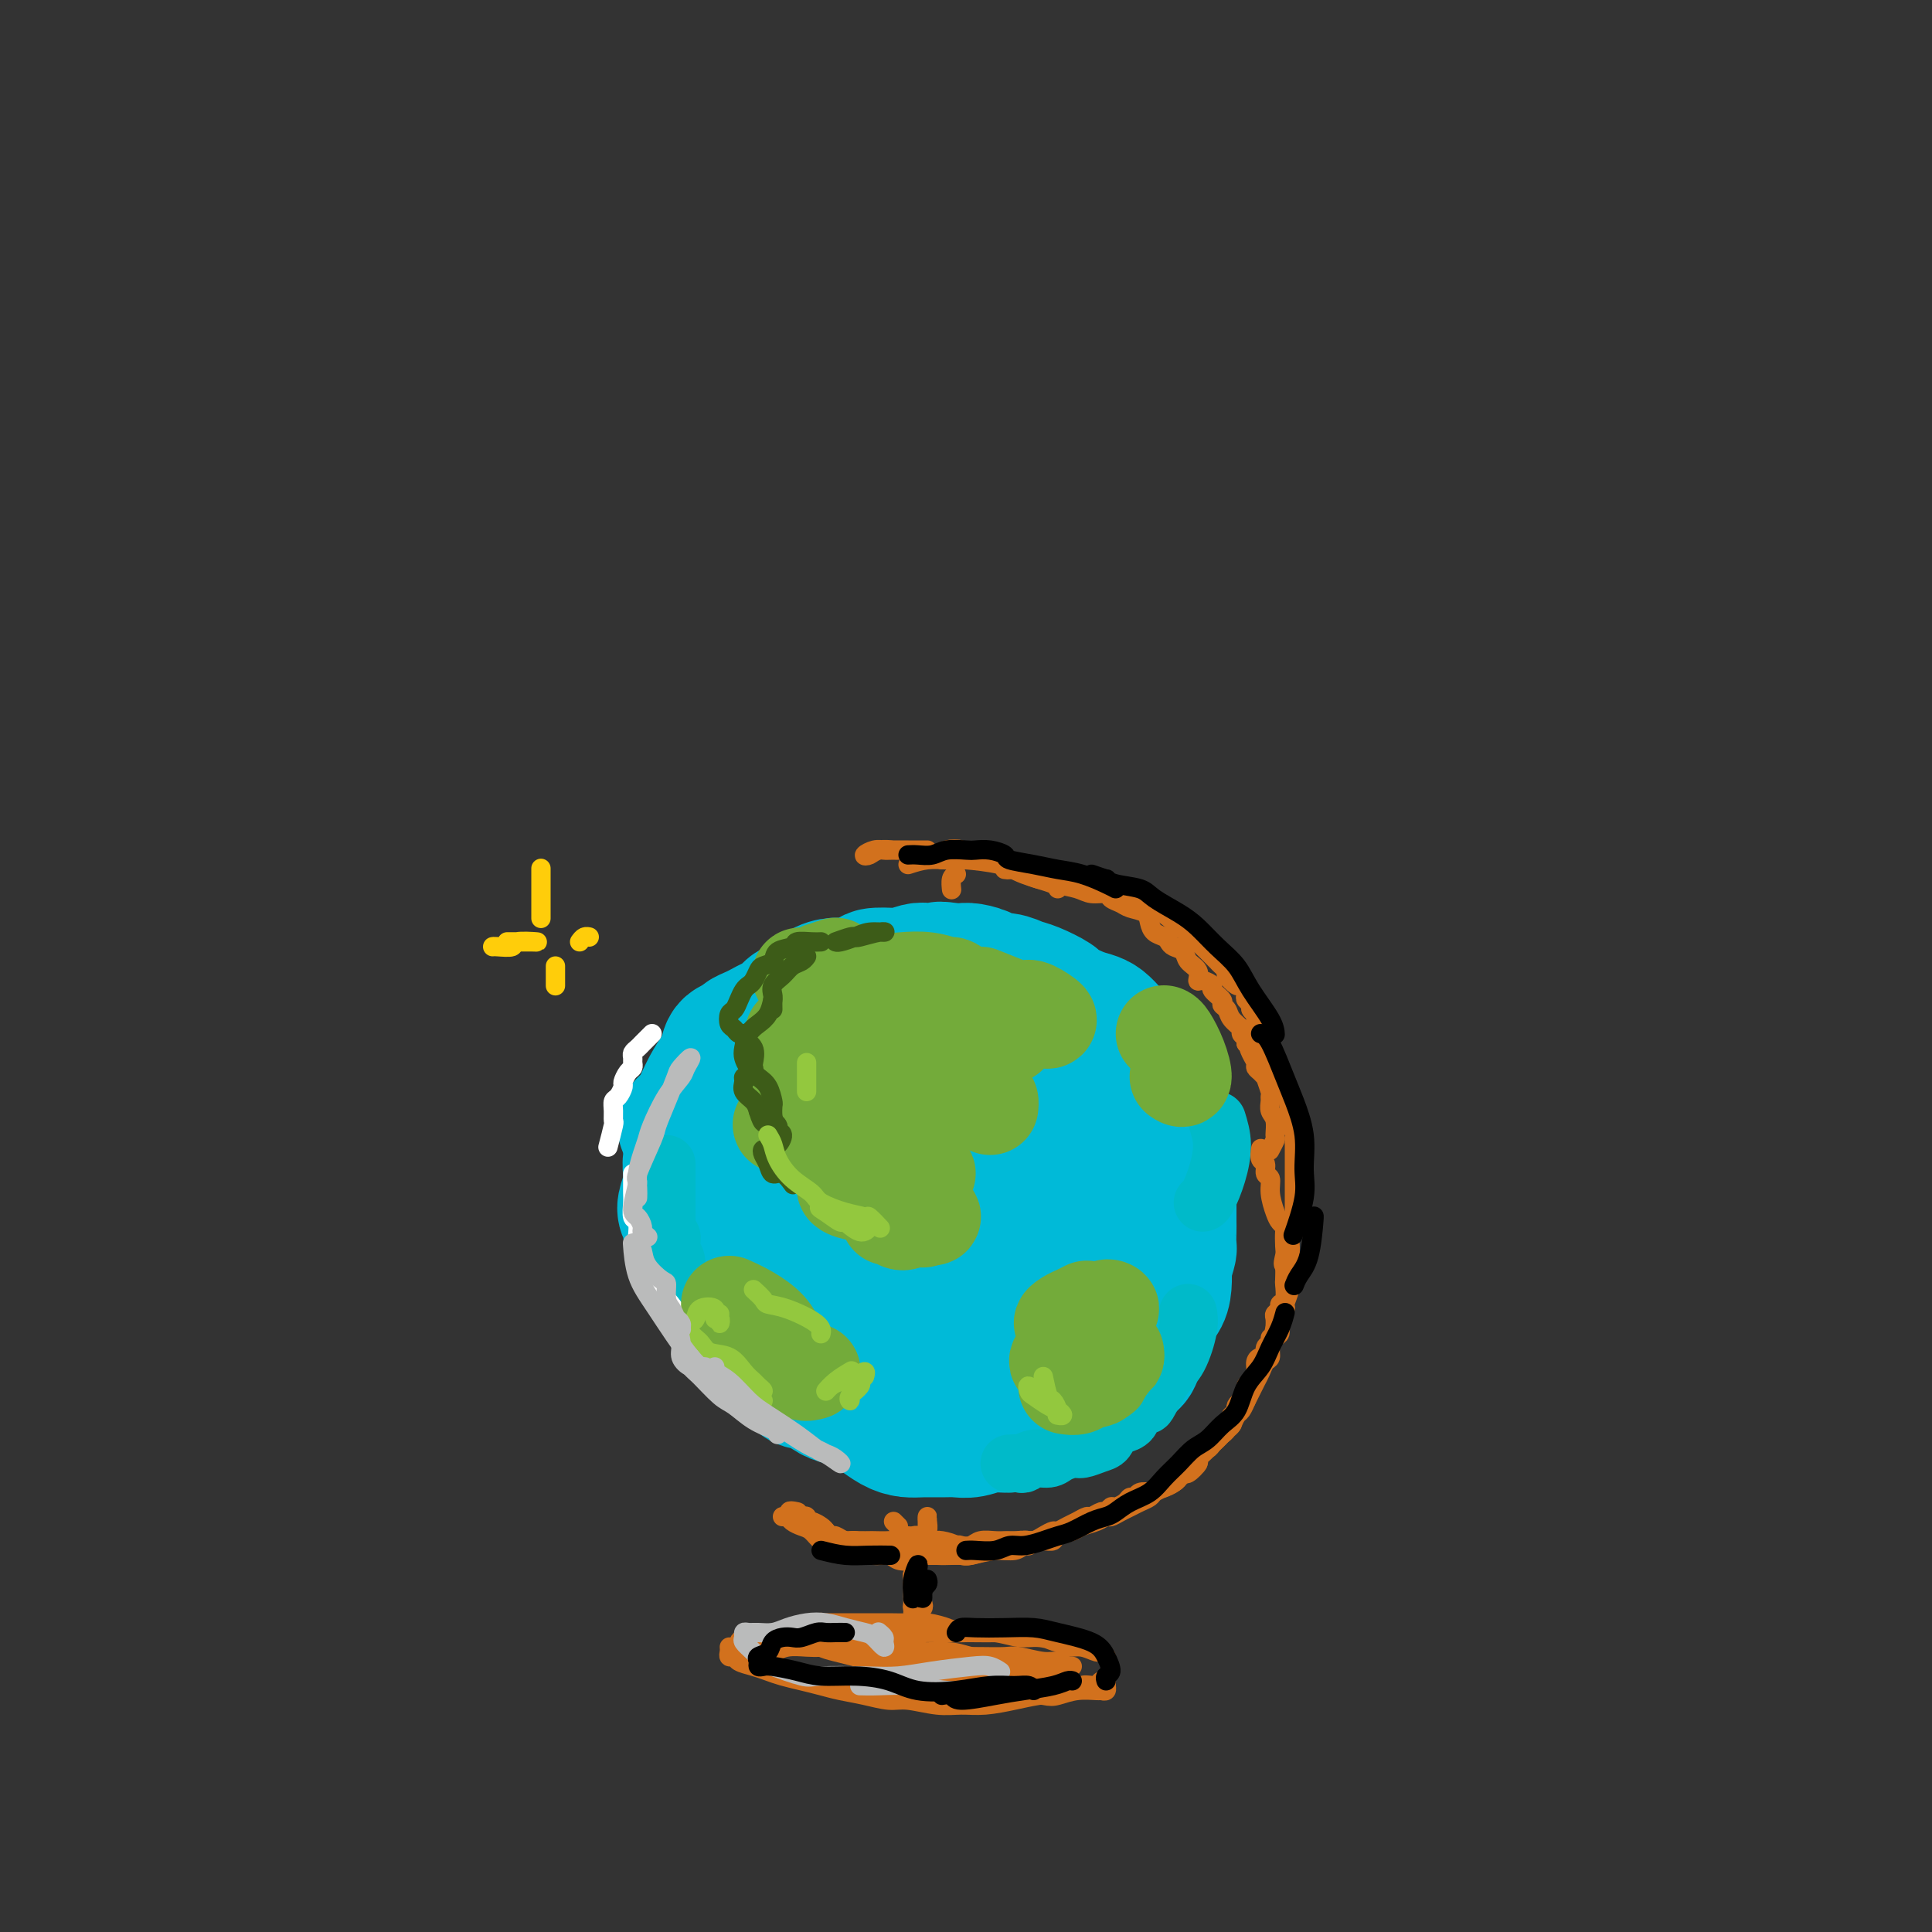 <svg viewBox='0 0 400 400' version='1.1' xmlns='http://www.w3.org/2000/svg' xmlns:xlink='http://www.w3.org/1999/xlink'><rect x="0" y="0" width="400" height="400" fill="#333333" stroke="none"/><g fill='none' stroke='#00BAD8' stroke-width='28' stroke-linecap='round' stroke-linejoin='round'><path d='M160,228c-0.212,0.517 -0.424,1.033 -1,2c-0.576,0.967 -1.517,2.384 -2,3c-0.483,0.616 -0.507,0.430 -1,1c-0.493,0.570 -1.453,1.896 -2,3c-0.547,1.104 -0.680,1.986 -1,3c-0.320,1.014 -0.826,2.160 -1,3c-0.174,0.840 -0.016,1.373 0,2c0.016,0.627 -0.110,1.349 0,3c0.110,1.651 0.455,4.231 1,6c0.545,1.769 1.288,2.728 2,4c0.712,1.272 1.391,2.857 2,4c0.609,1.143 1.148,1.843 2,3c0.852,1.157 2.019,2.772 3,4c0.981,1.228 1.778,2.068 3,3c1.222,0.932 2.871,1.956 4,3c1.129,1.044 1.738,2.110 3,3c1.262,0.890 3.177,1.605 5,2c1.823,0.395 3.554,0.470 5,1c1.446,0.530 2.607,1.515 4,2c1.393,0.485 3.017,0.471 4,1c0.983,0.529 1.324,1.603 3,2c1.676,0.397 4.686,0.117 6,0c1.314,-0.117 0.933,-0.073 2,0c1.067,0.073 3.582,0.174 5,0c1.418,-0.174 1.738,-0.624 3,-1c1.262,-0.376 3.467,-0.677 5,-1c1.533,-0.323 2.393,-0.667 3,-1c0.607,-0.333 0.961,-0.656 2,-1c1.039,-0.344 2.763,-0.711 4,-1c1.237,-0.289 1.987,-0.501 3,-1c1.013,-0.499 2.289,-1.285 3,-2c0.711,-0.715 0.855,-1.357 1,-2'/><path d='M230,276c4.134,-2.142 2.469,-2.497 2,-3c-0.469,-0.503 0.256,-1.154 1,-2c0.744,-0.846 1.506,-1.886 2,-3c0.494,-1.114 0.721,-2.300 1,-3c0.279,-0.700 0.611,-0.914 1,-2c0.389,-1.086 0.836,-3.045 1,-4c0.164,-0.955 0.044,-0.907 0,-2c-0.044,-1.093 -0.011,-3.325 0,-5c0.011,-1.675 0.001,-2.791 0,-4c-0.001,-1.209 0.008,-2.510 0,-4c-0.008,-1.490 -0.032,-3.168 0,-4c0.032,-0.832 0.121,-0.818 0,-2c-0.121,-1.182 -0.453,-3.561 -1,-5c-0.547,-1.439 -1.308,-1.940 -2,-3c-0.692,-1.060 -1.315,-2.680 -2,-4c-0.685,-1.320 -1.431,-2.342 -2,-3c-0.569,-0.658 -0.959,-0.953 -2,-2c-1.041,-1.047 -2.732,-2.847 -4,-4c-1.268,-1.153 -2.113,-1.661 -3,-2c-0.887,-0.339 -1.815,-0.510 -3,-1c-1.185,-0.490 -2.628,-1.301 -4,-2c-1.372,-0.699 -2.672,-1.287 -4,-2c-1.328,-0.713 -2.684,-1.550 -4,-2c-1.316,-0.450 -2.591,-0.513 -4,-1c-1.409,-0.487 -2.953,-1.399 -4,-2c-1.047,-0.601 -1.596,-0.890 -3,-1c-1.404,-0.110 -3.664,-0.041 -5,0c-1.336,0.041 -1.750,0.052 -3,0c-1.250,-0.052 -3.337,-0.168 -5,0c-1.663,0.168 -2.904,0.619 -4,1c-1.096,0.381 -2.048,0.690 -3,1'/><path d='M176,206c-3.504,0.397 -2.265,0.391 -3,1c-0.735,0.609 -3.444,1.834 -5,3c-1.556,1.166 -1.960,2.274 -3,3c-1.040,0.726 -2.716,1.071 -4,2c-1.284,0.929 -2.176,2.442 -3,4c-0.824,1.558 -1.580,3.160 -2,4c-0.420,0.840 -0.506,0.920 -1,2c-0.494,1.080 -1.398,3.162 -2,5c-0.602,1.838 -0.903,3.431 -1,5c-0.097,1.569 0.009,3.114 0,5c-0.009,1.886 -0.132,4.112 0,6c0.132,1.888 0.520,3.436 1,5c0.480,1.564 1.053,3.142 2,5c0.947,1.858 2.268,3.995 3,5c0.732,1.005 0.875,0.878 2,2c1.125,1.122 3.232,3.493 5,5c1.768,1.507 3.197,2.148 5,3c1.803,0.852 3.978,1.914 6,3c2.022,1.086 3.890,2.198 6,3c2.110,0.802 4.463,1.296 6,2c1.537,0.704 2.258,1.620 4,2c1.742,0.380 4.505,0.225 6,0c1.495,-0.225 1.722,-0.518 3,-1c1.278,-0.482 3.607,-1.151 5,-2c1.393,-0.849 1.852,-1.876 3,-3c1.148,-1.124 2.987,-2.345 4,-3c1.013,-0.655 1.200,-0.745 2,-2c0.800,-1.255 2.215,-3.677 3,-5c0.785,-1.323 0.942,-1.549 1,-3c0.058,-1.451 0.017,-4.129 0,-6c-0.017,-1.871 -0.008,-2.936 0,-4'/><path d='M219,252c0.662,-3.272 0.316,-2.452 0,-3c-0.316,-0.548 -0.604,-2.463 -1,-4c-0.396,-1.537 -0.902,-2.697 -2,-4c-1.098,-1.303 -2.789,-2.751 -4,-4c-1.211,-1.249 -1.944,-2.301 -3,-3c-1.056,-0.699 -2.436,-1.046 -4,-2c-1.564,-0.954 -3.310,-2.516 -4,-3c-0.690,-0.484 -0.322,0.109 -2,0c-1.678,-0.109 -5.402,-0.919 -7,-1c-1.598,-0.081 -1.070,0.567 -2,1c-0.930,0.433 -3.317,0.653 -5,1c-1.683,0.347 -2.661,0.823 -4,2c-1.339,1.177 -3.039,3.055 -4,4c-0.961,0.945 -1.182,0.958 -2,2c-0.818,1.042 -2.232,3.115 -3,5c-0.768,1.885 -0.892,3.582 -1,5c-0.108,1.418 -0.202,2.555 0,4c0.202,1.445 0.700,3.196 2,5c1.300,1.804 3.401,3.660 5,5c1.599,1.340 2.697,2.165 4,3c1.303,0.835 2.811,1.681 4,2c1.189,0.319 2.060,0.110 3,0c0.940,-0.110 1.951,-0.123 3,-1c1.049,-0.877 2.138,-2.620 3,-4c0.862,-1.380 1.497,-2.396 2,-4c0.503,-1.604 0.872,-3.794 1,-6c0.128,-2.206 0.014,-4.426 0,-6c-0.014,-1.574 0.073,-2.501 0,-4c-0.073,-1.499 -0.307,-3.571 -1,-5c-0.693,-1.429 -1.847,-2.214 -3,-3'/><path d='M194,234c-1.023,-1.388 -1.582,-0.858 -2,-1c-0.418,-0.142 -0.697,-0.955 -2,0c-1.303,0.955 -3.632,3.678 -5,6c-1.368,2.322 -1.776,4.243 -2,6c-0.224,1.757 -0.263,3.351 0,5c0.263,1.649 0.827,3.352 2,5c1.173,1.648 2.955,3.242 4,4c1.045,0.758 1.354,0.679 2,1c0.646,0.321 1.630,1.041 3,1c1.370,-0.041 3.127,-0.843 4,-2c0.873,-1.157 0.864,-2.667 1,-4c0.136,-1.333 0.418,-2.487 0,-4c-0.418,-1.513 -1.535,-3.385 -2,-4c-0.465,-0.615 -0.279,0.027 -1,0c-0.721,-0.027 -2.349,-0.722 -3,-1c-0.651,-0.278 -0.326,-0.139 0,0'/><path d='M171,211c-0.236,0.343 -0.472,0.685 -1,1c-0.528,0.315 -1.348,0.602 -2,1c-0.652,0.398 -1.137,0.907 -2,1c-0.863,0.093 -2.104,-0.230 -3,0c-0.896,0.230 -1.449,1.015 -2,2c-0.551,0.985 -1.102,2.171 -2,3c-0.898,0.829 -2.142,1.300 -3,2c-0.858,0.700 -1.328,1.629 -2,2c-0.672,0.371 -1.546,0.185 -2,1c-0.454,0.815 -0.489,2.631 -1,4c-0.511,1.369 -1.500,2.292 -2,3c-0.500,0.708 -0.511,1.200 -1,2c-0.489,0.800 -1.455,1.908 -2,3c-0.545,1.092 -0.668,2.168 -1,3c-0.332,0.832 -0.874,1.420 -1,2c-0.126,0.580 0.165,1.152 0,2c-0.165,0.848 -0.787,1.972 -1,3c-0.213,1.028 -0.018,1.958 0,3c0.018,1.042 -0.142,2.195 0,3c0.142,0.805 0.587,1.263 1,2c0.413,0.737 0.792,1.752 1,3c0.208,1.248 0.243,2.728 1,4c0.757,1.272 2.237,2.335 3,3c0.763,0.665 0.809,0.930 1,2c0.191,1.070 0.526,2.944 1,4c0.474,1.056 1.085,1.294 2,2c0.915,0.706 2.132,1.880 3,3c0.868,1.120 1.387,2.187 2,3c0.613,0.813 1.319,1.373 2,2c0.681,0.627 1.337,1.322 2,2c0.663,0.678 1.331,1.339 2,2'/><path d='M164,284c3.322,3.694 2.627,1.427 3,1c0.373,-0.427 1.814,0.984 3,2c1.186,1.016 2.116,1.638 3,2c0.884,0.362 1.720,0.465 3,1c1.280,0.535 3.002,1.502 4,2c0.998,0.498 1.271,0.526 2,1c0.729,0.474 1.913,1.395 3,2c1.087,0.605 2.075,0.895 3,1c0.925,0.105 1.786,0.024 3,0c1.214,-0.024 2.780,0.009 4,0c1.220,-0.009 2.095,-0.059 3,0c0.905,0.059 1.841,0.227 3,0c1.159,-0.227 2.540,-0.848 4,-1c1.460,-0.152 3.000,0.167 4,0c1.000,-0.167 1.459,-0.818 2,-1c0.541,-0.182 1.164,0.107 2,0c0.836,-0.107 1.886,-0.609 3,-1c1.114,-0.391 2.291,-0.671 3,-1c0.709,-0.329 0.951,-0.707 2,-1c1.049,-0.293 2.904,-0.502 4,-1c1.096,-0.498 1.432,-1.286 2,-2c0.568,-0.714 1.369,-1.352 2,-2c0.631,-0.648 1.091,-1.304 2,-2c0.909,-0.696 2.266,-1.432 3,-2c0.734,-0.568 0.844,-0.966 1,-2c0.156,-1.034 0.357,-2.702 1,-4c0.643,-1.298 1.728,-2.226 2,-3c0.272,-0.774 -0.267,-1.393 0,-2c0.267,-0.607 1.341,-1.202 2,-2c0.659,-0.798 0.903,-1.799 1,-3c0.097,-1.201 0.049,-2.600 0,-4'/><path d='M241,262c1.309,-3.845 1.083,-3.458 1,-4c-0.083,-0.542 -0.022,-2.014 0,-3c0.022,-0.986 0.006,-1.484 0,-2c-0.006,-0.516 -0.002,-1.048 0,-2c0.002,-0.952 0.001,-2.325 0,-4c-0.001,-1.675 -0.004,-3.652 0,-5c0.004,-1.348 0.013,-2.065 0,-3c-0.013,-0.935 -0.050,-2.086 0,-3c0.050,-0.914 0.186,-1.590 0,-2c-0.186,-0.410 -0.693,-0.553 -1,-1c-0.307,-0.447 -0.415,-1.196 -1,-2c-0.585,-0.804 -1.647,-1.661 -2,-3c-0.353,-1.339 0.005,-3.160 0,-4c-0.005,-0.840 -0.371,-0.700 -1,-1c-0.629,-0.300 -1.519,-1.040 -2,-2c-0.481,-0.960 -0.551,-2.141 -1,-3c-0.449,-0.859 -1.276,-1.395 -2,-2c-0.724,-0.605 -1.344,-1.279 -2,-2c-0.656,-0.721 -1.349,-1.487 -2,-2c-0.651,-0.513 -1.259,-0.771 -2,-1c-0.741,-0.229 -1.615,-0.428 -3,-1c-1.385,-0.572 -3.279,-1.516 -4,-2c-0.721,-0.484 -0.267,-0.507 -1,-1c-0.733,-0.493 -2.653,-1.455 -4,-2c-1.347,-0.545 -2.122,-0.672 -3,-1c-0.878,-0.328 -1.859,-0.859 -3,-1c-1.141,-0.141 -2.441,0.106 -3,0c-0.559,-0.106 -0.377,-0.564 -1,-1c-0.623,-0.436 -2.052,-0.848 -3,-1c-0.948,-0.152 -1.414,-0.043 -2,0c-0.586,0.043 -1.293,0.022 -2,0'/><path d='M197,201c-3.209,-0.623 -2.730,-0.181 -3,0c-0.270,0.181 -1.289,0.100 -2,0c-0.711,-0.100 -1.115,-0.220 -2,0c-0.885,0.220 -2.250,0.781 -3,1c-0.750,0.219 -0.886,0.097 -2,0c-1.114,-0.097 -3.208,-0.168 -4,0c-0.792,0.168 -0.282,0.575 -1,1c-0.718,0.425 -2.665,0.870 -4,1c-1.335,0.130 -2.059,-0.054 -3,0c-0.941,0.054 -2.098,0.344 -3,1c-0.902,0.656 -1.550,1.676 -2,2c-0.450,0.324 -0.701,-0.050 -1,0c-0.299,0.050 -0.646,0.524 -1,1c-0.354,0.476 -0.714,0.954 -1,1c-0.286,0.046 -0.499,-0.338 -1,0c-0.501,0.338 -1.290,1.400 -2,2c-0.710,0.600 -1.341,0.738 -2,1c-0.659,0.262 -1.347,0.646 -2,1c-0.653,0.354 -1.273,0.677 -2,1c-0.727,0.323 -1.563,0.646 -2,1c-0.437,0.354 -0.477,0.739 -1,1c-0.523,0.261 -1.531,0.399 -2,1c-0.469,0.601 -0.399,1.664 -1,3c-0.601,1.336 -1.872,2.946 -3,5c-1.128,2.054 -2.111,4.553 -3,6c-0.889,1.447 -1.682,1.842 -2,2c-0.318,0.158 -0.159,0.079 0,0'/><path d='M156,217c-0.755,0.747 -1.511,1.494 -2,2c-0.489,0.506 -0.712,0.773 -1,1c-0.288,0.227 -0.640,0.416 -1,1c-0.360,0.584 -0.726,1.565 -1,2c-0.274,0.435 -0.454,0.326 -1,1c-0.546,0.674 -1.457,2.133 -2,3c-0.543,0.867 -0.719,1.142 -1,2c-0.281,0.858 -0.668,2.298 -1,3c-0.332,0.702 -0.611,0.667 -1,1c-0.389,0.333 -0.889,1.035 -1,2c-0.111,0.965 0.167,2.193 0,3c-0.167,0.807 -0.780,1.193 -1,2c-0.220,0.807 -0.046,2.036 0,3c0.046,0.964 -0.036,1.662 0,2c0.036,0.338 0.190,0.316 0,1c-0.190,0.684 -0.726,2.075 -1,3c-0.274,0.925 -0.288,1.384 0,2c0.288,0.616 0.878,1.388 1,2c0.122,0.612 -0.223,1.065 0,2c0.223,0.935 1.013,2.353 2,4c0.987,1.647 2.172,3.524 3,5c0.828,1.476 1.300,2.551 2,4c0.700,1.449 1.629,3.271 2,4c0.371,0.729 0.186,0.364 0,0'/></g>
<g fill='none' stroke='#00BAC9' stroke-width='12' stroke-linecap='round' stroke-linejoin='round'><path d='M138,241c0.000,0.747 0.000,1.495 0,2c-0.000,0.505 -0.000,0.769 0,1c0.000,0.231 0.000,0.429 0,1c-0.000,0.571 -0.000,1.515 0,2c0.000,0.485 0.000,0.510 0,1c-0.000,0.490 -0.001,1.444 0,2c0.001,0.556 0.004,0.712 0,1c-0.004,0.288 -0.015,0.707 0,1c0.015,0.293 0.057,0.460 0,1c-0.057,0.540 -0.212,1.453 0,2c0.212,0.547 0.793,0.727 1,1c0.207,0.273 0.040,0.639 0,1c-0.040,0.361 0.046,0.717 0,1c-0.046,0.283 -0.223,0.494 0,1c0.223,0.506 0.848,1.308 1,2c0.152,0.692 -0.167,1.273 0,2c0.167,0.727 0.821,1.601 1,2c0.179,0.399 -0.117,0.324 0,1c0.117,0.676 0.648,2.104 1,3c0.352,0.896 0.525,1.259 1,2c0.475,0.741 1.251,1.858 2,3c0.749,1.142 1.471,2.307 2,3c0.529,0.693 0.865,0.912 1,1c0.135,0.088 0.067,0.044 0,0'/><path d='M209,303c0.771,-0.032 1.542,-0.064 2,0c0.458,0.064 0.602,0.223 1,0c0.398,-0.223 1.050,-0.829 2,-1c0.950,-0.171 2.197,0.095 3,0c0.803,-0.095 1.161,-0.549 2,-1c0.839,-0.451 2.161,-0.898 3,-1c0.839,-0.102 1.197,0.141 2,0c0.803,-0.141 2.050,-0.667 3,-1c0.950,-0.333 1.601,-0.474 2,-1c0.399,-0.526 0.545,-1.437 1,-2c0.455,-0.563 1.220,-0.777 2,-1c0.780,-0.223 1.577,-0.454 2,-1c0.423,-0.546 0.473,-1.406 1,-2c0.527,-0.594 1.532,-0.921 2,-1c0.468,-0.079 0.398,0.091 1,-1c0.602,-1.091 1.874,-3.441 3,-5c1.126,-1.559 2.106,-2.325 3,-4c0.894,-1.675 1.702,-4.259 2,-6c0.298,-1.741 0.085,-2.640 0,-3c-0.085,-0.360 -0.043,-0.180 0,0'/><path d='M252,232c0.483,1.577 0.967,3.155 1,5c0.033,1.845 -0.383,3.959 -1,6c-0.617,2.041 -1.435,4.011 -2,5c-0.565,0.989 -0.876,0.997 -1,1c-0.124,0.003 -0.062,0.002 0,0'/></g>
<g fill='none' stroke='#D2711D' stroke-width='4' stroke-linecap='round' stroke-linejoin='round'><path d='M192,316c-0.028,0.186 -0.056,0.372 0,1c0.056,0.628 0.197,1.700 0,2c-0.197,0.300 -0.732,-0.170 -1,0c-0.268,0.170 -0.268,0.981 0,1c0.268,0.019 0.804,-0.754 1,-1c0.196,-0.246 0.053,0.035 0,0c-0.053,-0.035 -0.014,-0.385 0,-1c0.014,-0.615 0.005,-1.494 0,-2c-0.005,-0.506 -0.005,-0.640 0,-1c0.005,-0.360 0.015,-0.947 0,-1c-0.015,-0.053 -0.056,0.429 0,1c0.056,0.571 0.207,1.231 0,2c-0.207,0.769 -0.774,1.648 -1,2c-0.226,0.352 -0.113,0.176 0,0'/><path d='M198,181c-0.422,0.200 -0.844,0.400 -1,1c-0.156,0.600 -0.044,1.600 0,2c0.044,0.400 0.022,0.200 0,0'/><path d='M170,317c0.440,-0.121 0.880,-0.243 1,0c0.120,0.243 -0.082,0.850 0,1c0.082,0.150 0.446,-0.156 1,0c0.554,0.156 1.298,0.774 2,1c0.702,0.226 1.361,0.061 2,0c0.639,-0.061 1.259,-0.017 2,0c0.741,0.017 1.602,0.008 2,0c0.398,-0.008 0.333,-0.016 1,0c0.667,0.016 2.066,0.057 3,0c0.934,-0.057 1.404,-0.211 2,0c0.596,0.211 1.318,0.788 2,1c0.682,0.212 1.324,0.060 2,0c0.676,-0.060 1.385,-0.029 2,0c0.615,0.029 1.136,0.057 2,0c0.864,-0.057 2.070,-0.197 3,0c0.930,0.197 1.583,0.732 2,1c0.417,0.268 0.598,0.268 1,0c0.402,-0.268 1.025,-0.804 2,-1c0.975,-0.196 2.303,-0.052 3,0c0.697,0.052 0.764,0.014 1,0c0.236,-0.014 0.641,-0.003 1,0c0.359,0.003 0.674,-0.003 1,0c0.326,0.003 0.665,0.015 1,0c0.335,-0.015 0.667,-0.057 1,0c0.333,0.057 0.667,0.211 1,0c0.333,-0.211 0.667,-0.789 1,-1c0.333,-0.211 0.667,-0.057 1,0c0.333,0.057 0.667,0.016 1,0c0.333,-0.016 0.667,-0.008 1,0'/><path d='M215,319c2.144,-0.375 0.004,-0.312 -1,0c-1.004,0.312 -0.871,0.872 -1,1c-0.129,0.128 -0.520,-0.176 -1,0c-0.480,0.176 -1.048,0.832 -2,1c-0.952,0.168 -2.288,-0.151 -4,0c-1.712,0.151 -3.800,0.772 -5,1c-1.200,0.228 -1.514,0.065 -2,0c-0.486,-0.065 -1.145,-0.030 -2,0c-0.855,0.030 -1.904,0.057 -3,0c-1.096,-0.057 -2.237,-0.196 -3,0c-0.763,0.196 -1.146,0.729 -2,1c-0.854,0.271 -2.178,0.280 -3,0c-0.822,-0.280 -1.140,-0.850 -2,-1c-0.860,-0.150 -2.260,0.118 -3,0c-0.740,-0.118 -0.818,-0.624 -1,-1c-0.182,-0.376 -0.468,-0.622 -1,-1c-0.532,-0.378 -1.308,-0.889 -2,-1c-0.692,-0.111 -1.298,0.178 -2,0c-0.702,-0.178 -1.501,-0.822 -2,-1c-0.499,-0.178 -0.698,0.111 -1,0c-0.302,-0.111 -0.707,-0.622 -1,-1c-0.293,-0.378 -0.474,-0.623 -1,-1c-0.526,-0.377 -1.398,-0.886 -2,-1c-0.602,-0.114 -0.935,0.165 -1,0c-0.065,-0.165 0.136,-0.775 0,-1c-0.136,-0.225 -0.610,-0.064 -1,0c-0.390,0.064 -0.695,0.032 -1,0'/><path d='M165,314c-3.190,-1.619 -0.667,-1.167 0,-1c0.667,0.167 -0.524,0.048 -1,0c-0.476,-0.048 -0.238,-0.024 0,0'/><path d='M162,314c0.357,-0.087 0.715,-0.173 1,0c0.285,0.173 0.498,0.607 1,1c0.502,0.393 1.293,0.745 2,1c0.707,0.255 1.330,0.412 2,1c0.670,0.588 1.386,1.607 2,2c0.614,0.393 1.124,0.162 2,0c0.876,-0.162 2.118,-0.253 3,0c0.882,0.253 1.404,0.851 2,1c0.596,0.149 1.265,-0.153 2,0c0.735,0.153 1.535,0.759 2,1c0.465,0.241 0.595,0.117 1,0c0.405,-0.117 1.084,-0.228 2,0c0.916,0.228 2.068,0.793 3,1c0.932,0.207 1.643,0.055 2,0c0.357,-0.055 0.359,-0.014 1,0c0.641,0.014 1.921,-0.000 3,0c1.079,0.000 1.956,0.014 3,0c1.044,-0.014 2.255,-0.056 3,0c0.745,0.056 1.023,0.211 2,0c0.977,-0.211 2.654,-0.789 4,-1c1.346,-0.211 2.362,-0.057 3,0c0.638,0.057 0.896,0.016 1,0c0.104,-0.016 0.052,-0.008 0,0'/><path d='M188,179c1.313,-0.423 2.625,-0.845 4,-1c1.375,-0.155 2.812,-0.041 4,0c1.188,0.041 2.128,0.011 3,0c0.872,-0.011 1.678,-0.003 2,0c0.322,0.003 0.161,0.002 0,0'/><path d='M195,178c1.226,0.018 2.451,0.036 3,0c0.549,-0.036 0.420,-0.125 2,0c1.580,0.125 4.868,0.464 7,1c2.132,0.536 3.108,1.267 5,2c1.892,0.733 4.702,1.467 6,2c1.298,0.533 1.085,0.867 1,1c-0.085,0.133 -0.043,0.067 0,0'/><path d='M208,180c0.447,0.062 0.894,0.125 1,0c0.106,-0.125 -0.131,-0.437 1,0c1.131,0.437 3.628,1.624 5,2c1.372,0.376 1.618,-0.058 2,0c0.382,0.058 0.899,0.607 2,1c1.101,0.393 2.785,0.630 4,1c1.215,0.370 1.963,0.873 3,1c1.037,0.127 2.365,-0.121 3,0c0.635,0.121 0.576,0.613 1,1c0.424,0.387 1.331,0.671 2,1c0.669,0.329 1.100,0.704 2,1c0.900,0.296 2.269,0.513 3,1c0.731,0.487 0.825,1.244 1,2c0.175,0.756 0.432,1.511 1,2c0.568,0.489 1.446,0.711 2,1c0.554,0.289 0.783,0.643 1,1c0.217,0.357 0.422,0.716 1,1c0.578,0.284 1.530,0.492 2,1c0.470,0.508 0.460,1.316 1,2c0.540,0.684 1.631,1.243 2,2c0.369,0.757 0.016,1.712 0,2c-0.016,0.288 0.307,-0.091 1,0c0.693,0.091 1.758,0.654 2,1c0.242,0.346 -0.340,0.477 0,1c0.340,0.523 1.601,1.439 2,2c0.399,0.561 -0.066,0.766 0,1c0.066,0.234 0.662,0.496 1,1c0.338,0.504 0.416,1.248 1,2c0.584,0.752 1.672,1.511 2,2c0.328,0.489 -0.104,0.709 0,1c0.104,0.291 0.744,0.655 1,1c0.256,0.345 0.128,0.673 0,1'/><path d='M258,216c3.492,4.372 1.723,1.801 1,1c-0.723,-0.801 -0.400,0.168 0,1c0.400,0.832 0.877,1.527 1,2c0.123,0.473 -0.107,0.726 0,1c0.107,0.274 0.550,0.570 1,1c0.450,0.430 0.905,0.993 1,1c0.095,0.007 -0.172,-0.542 0,0c0.172,0.542 0.782,2.174 1,3c0.218,0.826 0.044,0.845 0,1c-0.044,0.155 0.042,0.446 0,1c-0.042,0.554 -0.211,1.371 0,2c0.211,0.629 0.802,1.069 1,2c0.198,0.931 0.001,2.353 0,3c-0.001,0.647 0.192,0.520 0,1c-0.192,0.480 -0.769,1.566 -1,2c-0.231,0.434 -0.115,0.217 0,0'/><path d='M185,315c0.417,0.417 0.833,0.833 1,1c0.167,0.167 0.083,0.083 0,0'/><path d='M187,318c0.341,-0.008 0.682,-0.016 1,0c0.318,0.016 0.613,0.057 1,0c0.387,-0.057 0.865,-0.212 1,0c0.135,0.212 -0.072,0.792 0,1c0.072,0.208 0.422,0.045 1,0c0.578,-0.045 1.384,0.027 2,0c0.616,-0.027 1.041,-0.155 2,0c0.959,0.155 2.453,0.591 3,1c0.547,0.409 0.147,0.789 1,1c0.853,0.211 2.961,0.252 5,0c2.039,-0.252 4.011,-0.799 5,-1c0.989,-0.201 0.997,-0.058 1,0c0.003,0.058 0.002,0.029 0,0'/><path d='M208,320c0.237,0.114 0.473,0.227 1,0c0.527,-0.227 1.344,-0.796 2,-1c0.656,-0.204 1.153,-0.044 2,0c0.847,0.044 2.046,-0.030 3,0c0.954,0.030 1.662,0.163 2,0c0.338,-0.163 0.304,-0.622 1,-1c0.696,-0.378 2.122,-0.675 3,-1c0.878,-0.325 1.208,-0.679 2,-1c0.792,-0.321 2.047,-0.611 3,-1c0.953,-0.389 1.606,-0.878 2,-1c0.394,-0.122 0.529,0.122 1,0c0.471,-0.122 1.277,-0.610 2,-1c0.723,-0.390 1.363,-0.682 2,-1c0.637,-0.318 1.273,-0.662 2,-1c0.727,-0.338 1.547,-0.672 2,-1c0.453,-0.328 0.540,-0.651 1,-1c0.460,-0.349 1.294,-0.722 2,-1c0.706,-0.278 1.283,-0.459 2,-1c0.717,-0.541 1.572,-1.440 2,-2c0.428,-0.560 0.429,-0.779 1,-1c0.571,-0.221 1.714,-0.442 2,-1c0.286,-0.558 -0.284,-1.452 0,-2c0.284,-0.548 1.423,-0.752 2,-1c0.577,-0.248 0.593,-0.542 1,-1c0.407,-0.458 1.204,-1.081 2,-2c0.796,-0.919 1.589,-2.133 2,-3c0.411,-0.867 0.439,-1.387 1,-2c0.561,-0.613 1.656,-1.319 2,-2c0.344,-0.681 -0.061,-1.337 0,-2c0.061,-0.663 0.589,-1.332 1,-2c0.411,-0.668 0.706,-1.334 1,-2'/><path d='M190,178c0.656,-0.451 1.311,-0.901 2,-1c0.689,-0.099 1.410,0.155 2,0c0.590,-0.155 1.049,-0.717 2,-1c0.951,-0.283 2.394,-0.287 3,0c0.606,0.287 0.374,0.864 1,1c0.626,0.136 2.111,-0.170 3,0c0.889,0.170 1.183,0.816 2,1c0.817,0.184 2.158,-0.095 3,0c0.842,0.095 1.184,0.565 2,1c0.816,0.435 2.106,0.834 3,1c0.894,0.166 1.393,0.100 2,0c0.607,-0.100 1.322,-0.234 2,0c0.678,0.234 1.319,0.836 2,1c0.681,0.164 1.404,-0.110 2,0c0.596,0.110 1.066,0.603 2,1c0.934,0.397 2.332,0.697 3,1c0.668,0.303 0.606,0.607 1,1c0.394,0.393 1.243,0.875 2,1c0.757,0.125 1.422,-0.106 2,0c0.578,0.106 1.070,0.548 2,1c0.930,0.452 2.298,0.912 3,1c0.702,0.088 0.737,-0.198 1,0c0.263,0.198 0.753,0.879 1,1c0.247,0.121 0.252,-0.318 1,0c0.748,0.318 2.240,1.393 3,2c0.760,0.607 0.789,0.745 1,1c0.211,0.255 0.606,0.628 1,1'/><path d='M244,192c3.969,2.096 2.391,1.836 2,2c-0.391,0.164 0.406,0.751 1,1c0.594,0.249 0.985,0.161 1,0c0.015,-0.161 -0.347,-0.394 0,0c0.347,0.394 1.404,1.415 2,2c0.596,0.585 0.732,0.733 1,1c0.268,0.267 0.667,0.654 1,1c0.333,0.346 0.600,0.652 1,1c0.400,0.348 0.934,0.737 1,1c0.066,0.263 -0.336,0.399 0,1c0.336,0.601 1.409,1.667 2,2c0.591,0.333 0.698,-0.065 1,0c0.302,0.065 0.798,0.595 1,1c0.202,0.405 0.111,0.687 0,1c-0.111,0.313 -0.241,0.659 0,1c0.241,0.341 0.853,0.677 1,1c0.147,0.323 -0.172,0.632 0,1c0.172,0.368 0.835,0.795 1,1c0.165,0.205 -0.167,0.187 0,1c0.167,0.813 0.832,2.458 1,3c0.168,0.542 -0.161,-0.020 0,0c0.161,0.020 0.813,0.621 1,1c0.187,0.379 -0.089,0.536 0,1c0.089,0.464 0.545,1.237 1,2c0.455,0.763 0.911,1.518 1,2c0.089,0.482 -0.187,0.693 0,1c0.187,0.307 0.837,0.712 1,1c0.163,0.288 -0.163,0.459 0,1c0.163,0.541 0.813,1.453 1,2c0.187,0.547 -0.089,0.728 0,1c0.089,0.272 0.545,0.636 1,1'/><path d='M267,227c1.393,3.403 0.377,1.411 0,1c-0.377,-0.411 -0.115,0.758 0,2c0.115,1.242 0.083,2.556 0,3c-0.083,0.444 -0.219,0.019 0,0c0.219,-0.019 0.791,0.370 1,1c0.209,0.630 0.056,1.503 0,2c-0.056,0.497 -0.015,0.620 0,1c0.015,0.380 0.004,1.018 0,2c-0.004,0.982 -0.001,2.309 0,3c0.001,0.691 0.000,0.746 0,1c-0.000,0.254 -0.000,0.705 0,1c0.000,0.295 0.000,0.432 0,1c-0.000,0.568 -0.000,1.566 0,2c0.000,0.434 0.001,0.305 0,1c-0.001,0.695 -0.004,2.214 0,3c0.004,0.786 0.015,0.839 0,1c-0.015,0.161 -0.056,0.430 0,1c0.056,0.570 0.207,1.439 0,2c-0.207,0.561 -0.774,0.813 -1,1c-0.226,0.187 -0.113,0.310 0,1c0.113,0.690 0.226,1.947 0,3c-0.226,1.053 -0.792,1.900 -1,2c-0.208,0.100 -0.060,-0.548 0,0c0.060,0.548 0.031,2.293 0,3c-0.031,0.707 -0.065,0.375 0,1c0.065,0.625 0.228,2.208 0,3c-0.228,0.792 -0.846,0.792 -1,1c-0.154,0.208 0.154,0.623 0,1c-0.154,0.377 -0.772,0.717 -1,1c-0.228,0.283 -0.065,0.509 0,1c0.065,0.491 0.033,1.245 0,2'/><path d='M264,275c-0.862,3.494 -1.018,2.228 -1,2c0.018,-0.228 0.211,0.582 0,1c-0.211,0.418 -0.826,0.443 -1,1c-0.174,0.557 0.094,1.645 0,2c-0.094,0.355 -0.551,-0.022 -1,0c-0.449,0.022 -0.890,0.443 -1,1c-0.110,0.557 0.111,1.248 0,2c-0.111,0.752 -0.555,1.563 -1,2c-0.445,0.437 -0.890,0.498 -1,1c-0.110,0.502 0.115,1.445 0,2c-0.115,0.555 -0.570,0.722 -1,1c-0.430,0.278 -0.833,0.666 -1,1c-0.167,0.334 -0.096,0.615 0,1c0.096,0.385 0.218,0.873 0,1c-0.218,0.127 -0.775,-0.107 -1,0c-0.225,0.107 -0.116,0.554 0,1c0.116,0.446 0.241,0.890 0,1c-0.241,0.110 -0.848,-0.115 -1,0c-0.152,0.115 0.151,0.569 0,1c-0.151,0.431 -0.758,0.837 -1,1c-0.242,0.163 -0.121,0.081 0,0'/><path d='M190,321c0.377,0.008 0.755,0.016 1,0c0.245,-0.016 0.359,-0.056 1,0c0.641,0.056 1.809,0.207 3,0c1.191,-0.207 2.406,-0.774 3,-1c0.594,-0.226 0.569,-0.113 1,0c0.431,0.113 1.320,0.226 2,0c0.680,-0.226 1.151,-0.793 2,-1c0.849,-0.207 2.076,-0.056 3,0c0.924,0.056 1.546,0.016 2,0c0.454,-0.016 0.740,-0.007 1,0c0.260,0.007 0.493,0.012 1,0c0.507,-0.012 1.287,-0.041 2,0c0.713,0.041 1.360,0.151 2,0c0.640,-0.151 1.273,-0.565 2,-1c0.727,-0.435 1.547,-0.891 2,-1c0.453,-0.109 0.540,0.130 1,0c0.460,-0.130 1.293,-0.627 2,-1c0.707,-0.373 1.289,-0.621 2,-1c0.711,-0.379 1.553,-0.890 2,-1c0.447,-0.110 0.500,0.182 1,0c0.500,-0.182 1.447,-0.836 2,-1c0.553,-0.164 0.711,0.162 1,0c0.289,-0.162 0.708,-0.813 1,-1c0.292,-0.187 0.458,0.090 1,0c0.542,-0.090 1.460,-0.546 2,-1c0.540,-0.454 0.704,-0.905 1,-1c0.296,-0.095 0.726,0.168 1,0c0.274,-0.168 0.393,-0.767 1,-1c0.607,-0.233 1.702,-0.101 2,0c0.298,0.101 -0.201,0.172 0,0c0.201,-0.172 1.100,-0.586 2,-1'/><path d='M240,308c3.830,-1.498 1.406,-0.242 1,0c-0.406,0.242 1.205,-0.530 2,-1c0.795,-0.470 0.772,-0.637 1,-1c0.228,-0.363 0.705,-0.923 1,-1c0.295,-0.077 0.408,0.330 1,0c0.592,-0.330 1.665,-1.398 2,-2c0.335,-0.602 -0.066,-0.738 0,-1c0.066,-0.262 0.599,-0.652 1,-1c0.401,-0.348 0.671,-0.655 1,-1c0.329,-0.345 0.718,-0.726 1,-1c0.282,-0.274 0.456,-0.439 1,-1c0.544,-0.561 1.456,-1.517 2,-2c0.544,-0.483 0.719,-0.492 1,-1c0.281,-0.508 0.667,-1.515 1,-2c0.333,-0.485 0.614,-0.448 1,-1c0.386,-0.552 0.877,-1.695 1,-2c0.123,-0.305 -0.122,0.227 0,0c0.122,-0.227 0.611,-1.212 1,-2c0.389,-0.788 0.678,-1.380 1,-2c0.322,-0.620 0.677,-1.269 1,-2c0.323,-0.731 0.612,-1.543 1,-2c0.388,-0.457 0.873,-0.558 1,-1c0.127,-0.442 -0.106,-1.226 0,-2c0.106,-0.774 0.550,-1.538 1,-2c0.450,-0.462 0.904,-0.622 1,-1c0.096,-0.378 -0.167,-0.972 0,-2c0.167,-1.028 0.763,-2.488 1,-3c0.237,-0.512 0.115,-0.075 0,0c-0.115,0.075 -0.223,-0.210 0,-1c0.223,-0.790 0.778,-2.083 1,-3c0.222,-0.917 0.111,-1.459 0,-2'/><path d='M267,265c1.166,-4.446 -0.419,-3.061 -1,-3c-0.581,0.061 -0.159,-1.202 0,-2c0.159,-0.798 0.054,-1.132 0,-2c-0.054,-0.868 -0.057,-2.269 0,-3c0.057,-0.731 0.174,-0.791 0,-1c-0.174,-0.209 -0.639,-0.566 -1,-1c-0.361,-0.434 -0.617,-0.947 -1,-2c-0.383,-1.053 -0.891,-2.648 -1,-4c-0.109,-1.352 0.181,-2.461 0,-3c-0.181,-0.539 -0.833,-0.509 -1,-1c-0.167,-0.491 0.151,-1.503 0,-2c-0.151,-0.497 -0.771,-0.480 -1,-1c-0.229,-0.520 -0.065,-1.577 0,-2c0.065,-0.423 0.033,-0.211 0,0'/><path d='M192,176c-0.677,-0.001 -1.354,-0.001 -2,0c-0.646,0.001 -1.261,0.004 -2,0c-0.739,-0.004 -1.601,-0.014 -2,0c-0.399,0.014 -0.336,0.053 -1,0c-0.664,-0.053 -2.056,-0.196 -3,0c-0.944,0.196 -1.441,0.732 -2,1c-0.559,0.268 -1.182,0.268 -1,0c0.182,-0.268 1.169,-0.804 2,-1c0.831,-0.196 1.507,-0.053 2,0c0.493,0.053 0.802,0.014 2,0c1.198,-0.014 3.284,-0.004 3,0c-0.284,0.004 -2.938,0.001 -4,0c-1.062,-0.001 -0.531,-0.001 0,0'/><path d='M190,333c0.393,0.107 0.786,0.215 1,0c0.214,-0.215 0.250,-0.751 0,-1c-0.250,-0.249 -0.785,-0.211 -1,-1c-0.215,-0.789 -0.110,-2.407 0,-3c0.110,-0.593 0.226,-0.162 0,0c-0.226,0.162 -0.794,0.056 -1,0c-0.206,-0.056 -0.052,-0.063 0,0c0.052,0.063 -0.000,0.196 0,1c0.000,0.804 0.053,2.280 0,3c-0.053,0.720 -0.211,0.684 0,1c0.211,0.316 0.789,0.983 1,1c0.211,0.017 0.053,-0.617 0,-1c-0.053,-0.383 -0.000,-0.517 0,-1c0.000,-0.483 -0.053,-1.317 0,-2c0.053,-0.683 0.210,-1.216 0,-2c-0.210,-0.784 -0.788,-1.818 -1,-2c-0.212,-0.182 -0.057,0.487 0,1c0.057,0.513 0.015,0.869 0,1c-0.015,0.131 -0.004,0.035 0,1c0.004,0.965 0.001,2.991 0,4c-0.001,1.009 -0.000,1.003 0,1c0.000,-0.003 0.000,-0.001 0,0'/><path d='M190,339c0.065,-0.423 0.129,-0.845 0,-1c-0.129,-0.155 -0.453,-0.041 -1,0c-0.547,0.041 -1.318,0.011 -2,0c-0.682,-0.011 -1.274,-0.003 -2,0c-0.726,0.003 -1.587,-0.000 -3,0c-1.413,0.000 -3.377,0.004 -5,0c-1.623,-0.004 -2.904,-0.015 -4,0c-1.096,0.015 -2.007,0.057 -3,0c-0.993,-0.057 -2.066,-0.212 -3,0c-0.934,0.212 -1.727,0.792 -3,1c-1.273,0.208 -3.025,0.043 -4,0c-0.975,-0.043 -1.172,0.037 -2,0c-0.828,-0.037 -2.286,-0.192 -3,0c-0.714,0.192 -0.683,0.731 -1,1c-0.317,0.269 -0.983,0.268 -1,0c-0.017,-0.268 0.615,-0.804 1,-1c0.385,-0.196 0.522,-0.054 1,0c0.478,0.054 1.298,0.018 2,0c0.702,-0.018 1.288,-0.020 2,0c0.712,0.020 1.550,0.061 3,0c1.450,-0.061 3.512,-0.222 5,0c1.488,0.222 2.401,0.829 4,1c1.599,0.171 3.886,-0.094 6,0c2.114,0.094 4.057,0.547 6,1'/><path d='M183,341c5.315,0.544 4.601,0.905 6,1c1.399,0.095 4.910,-0.076 7,0c2.090,0.076 2.760,0.399 5,1c2.240,0.601 6.051,1.482 8,2c1.949,0.518 2.038,0.675 3,1c0.962,0.325 2.797,0.818 4,1c1.203,0.182 1.772,0.052 2,0c0.228,-0.052 0.114,-0.026 0,0'/><path d='M155,342c0.328,-0.002 0.656,-0.004 1,0c0.344,0.004 0.703,0.015 1,0c0.297,-0.015 0.530,-0.056 1,0c0.470,0.056 1.177,0.210 2,0c0.823,-0.210 1.764,-0.784 3,-1c1.236,-0.216 2.768,-0.073 4,0c1.232,0.073 2.166,0.076 3,0c0.834,-0.076 1.570,-0.231 3,0c1.430,0.231 3.553,0.846 5,1c1.447,0.154 2.217,-0.155 3,0c0.783,0.155 1.579,0.773 3,1c1.421,0.227 3.466,0.061 5,0c1.534,-0.061 2.558,-0.017 4,0c1.442,0.017 3.303,0.009 5,0c1.697,-0.009 3.231,-0.017 5,0c1.769,0.017 3.773,0.061 5,0c1.227,-0.061 1.677,-0.227 3,0c1.323,0.227 3.517,0.845 5,1c1.483,0.155 2.253,-0.154 3,0c0.747,0.154 1.470,0.772 2,1c0.530,0.228 0.866,0.065 1,0c0.134,-0.065 0.067,-0.033 0,0'/><path d='M151,341c0.027,0.303 0.055,0.606 0,1c-0.055,0.394 -0.191,0.879 0,1c0.191,0.121 0.711,-0.122 1,0c0.289,0.122 0.348,0.610 1,1c0.652,0.390 1.896,0.682 3,1c1.104,0.318 2.069,0.663 3,1c0.931,0.337 1.830,0.667 3,1c1.170,0.333 2.613,0.668 4,1c1.387,0.332 2.718,0.662 4,1c1.282,0.338 2.516,0.683 4,1c1.484,0.317 3.218,0.607 5,1c1.782,0.393 3.612,0.891 5,1c1.388,0.109 2.335,-0.170 4,0c1.665,0.170 4.050,0.789 6,1c1.950,0.211 3.466,0.015 5,0c1.534,-0.015 3.086,0.149 5,0c1.914,-0.149 4.190,-0.613 6,-1c1.810,-0.387 3.153,-0.696 5,-1c1.847,-0.304 4.197,-0.603 6,-1c1.803,-0.397 3.058,-0.891 4,-1c0.942,-0.109 1.572,0.167 2,0c0.428,-0.167 0.654,-0.776 1,-1c0.346,-0.224 0.813,-0.064 1,0c0.187,0.064 0.093,0.032 0,0'/><path d='M177,340c0.137,-0.309 0.274,-0.619 0,-1c-0.274,-0.381 -0.961,-0.834 -1,-1c-0.039,-0.166 0.568,-0.044 1,0c0.432,0.044 0.688,0.012 1,0c0.312,-0.012 0.679,-0.003 1,0c0.321,0.003 0.595,0.001 1,0c0.405,-0.001 0.942,0.000 2,0c1.058,-0.000 2.638,-0.001 4,0c1.362,0.001 2.507,0.004 4,0c1.493,-0.004 3.336,-0.016 5,0c1.664,0.016 3.149,0.060 5,0c1.851,-0.060 4.067,-0.222 6,0c1.933,0.222 3.584,0.829 5,1c1.416,0.171 2.596,-0.094 4,0c1.404,0.094 3.030,0.546 4,1c0.970,0.454 1.284,0.911 2,1c0.716,0.089 1.835,-0.190 3,0c1.165,0.190 2.376,0.850 3,1c0.624,0.150 0.659,-0.211 1,0c0.341,0.211 0.986,0.995 1,1c0.014,0.005 -0.605,-0.768 -1,-1c-0.395,-0.232 -0.568,0.079 -1,0c-0.432,-0.079 -1.123,-0.547 -2,-1c-0.877,-0.453 -1.940,-0.892 -3,-1c-1.060,-0.108 -2.115,0.115 -3,0c-0.885,-0.115 -1.598,-0.567 -3,-1c-1.402,-0.433 -3.493,-0.847 -5,-1c-1.507,-0.153 -2.431,-0.044 -4,0c-1.569,0.044 -3.785,0.022 -6,0'/><path d='M201,338c-4.963,-0.785 -4.370,-0.746 -5,-1c-0.630,-0.254 -2.482,-0.800 -4,-1c-1.518,-0.200 -2.703,-0.054 -4,0c-1.297,0.054 -2.708,0.014 -4,0c-1.292,-0.014 -2.467,-0.004 -3,0c-0.533,0.004 -0.424,0.001 -1,0c-0.576,-0.001 -1.837,-0.001 -3,0c-1.163,0.001 -2.227,0.004 -3,0c-0.773,-0.004 -1.254,-0.015 -2,0c-0.746,0.015 -1.758,0.057 -2,0c-0.242,-0.057 0.284,-0.212 0,0c-0.284,0.212 -1.379,0.793 -2,1c-0.621,0.207 -0.770,0.041 -1,0c-0.230,-0.041 -0.542,0.044 -1,0c-0.458,-0.044 -1.062,-0.218 -1,0c0.062,0.218 0.791,0.828 1,1c0.209,0.172 -0.100,-0.095 0,0c0.100,0.095 0.609,0.550 1,1c0.391,0.450 0.664,0.894 1,1c0.336,0.106 0.736,-0.127 1,0c0.264,0.127 0.392,0.615 1,1c0.608,0.385 1.698,0.667 3,1c1.302,0.333 2.818,0.716 4,1c1.182,0.284 2.030,0.469 3,1c0.970,0.531 2.062,1.410 3,2c0.938,0.590 1.721,0.893 3,1c1.279,0.107 3.054,0.018 4,0c0.946,-0.018 1.062,0.034 2,0c0.938,-0.034 2.696,-0.152 4,0c1.304,0.152 2.152,0.576 3,1'/><path d='M199,348c3.027,0.249 2.595,-0.130 3,0c0.405,0.130 1.646,0.767 3,1c1.354,0.233 2.819,0.061 4,0c1.181,-0.061 2.077,-0.012 3,0c0.923,0.012 1.871,-0.015 3,0c1.129,0.015 2.438,0.071 3,0c0.562,-0.071 0.378,-0.268 1,0c0.622,0.268 2.051,1.000 3,1c0.949,-0.000 1.417,-0.733 2,-1c0.583,-0.267 1.282,-0.068 2,0c0.718,0.068 1.457,0.004 2,0c0.543,-0.004 0.891,0.052 1,0c0.109,-0.052 -0.021,-0.211 0,0c0.021,0.211 0.192,0.792 0,1c-0.192,0.208 -0.748,0.043 -1,0c-0.252,-0.043 -0.201,0.037 -1,0c-0.799,-0.037 -2.449,-0.191 -4,0c-1.551,0.191 -3.004,0.728 -4,1c-0.996,0.272 -1.536,0.279 -3,0c-1.464,-0.279 -3.851,-0.844 -5,-1c-1.149,-0.156 -1.058,0.098 -2,0c-0.942,-0.098 -2.917,-0.548 -4,-1c-1.083,-0.452 -1.276,-0.907 -2,-1c-0.724,-0.093 -1.980,0.177 -3,0c-1.020,-0.177 -1.804,-0.802 -3,-1c-1.196,-0.198 -2.803,0.031 -4,0c-1.197,-0.031 -1.984,-0.320 -3,-1c-1.016,-0.680 -2.262,-1.749 -3,-2c-0.738,-0.251 -0.968,0.317 -2,0c-1.032,-0.317 -2.866,-1.519 -4,-2c-1.134,-0.481 -1.567,-0.240 -2,0'/><path d='M179,342c-6.021,-1.553 -2.572,-0.937 -2,-1c0.572,-0.063 -1.732,-0.806 -3,-1c-1.268,-0.194 -1.499,0.161 -2,0c-0.501,-0.161 -1.271,-0.840 -2,-1c-0.729,-0.160 -1.416,0.197 -2,0c-0.584,-0.197 -1.065,-0.950 -1,-1c0.065,-0.050 0.676,0.603 1,1c0.324,0.397 0.360,0.537 2,1c1.640,0.463 4.883,1.248 7,2c2.117,0.752 3.108,1.472 4,2c0.892,0.528 1.683,0.865 2,1c0.317,0.135 0.158,0.067 0,0'/></g>
<g fill='none' stroke='#FFFFFF' stroke-width='4' stroke-linecap='round' stroke-linejoin='round'><path d='M135,214c-0.332,0.333 -0.663,0.667 -1,1c-0.337,0.333 -0.679,0.667 -1,1c-0.321,0.333 -0.621,0.667 -1,1c-0.379,0.333 -0.836,0.665 -1,1c-0.164,0.335 -0.034,0.671 0,1c0.034,0.329 -0.029,0.650 0,1c0.029,0.350 0.149,0.728 0,1c-0.149,0.272 -0.565,0.439 -1,1c-0.435,0.561 -0.887,1.515 -1,2c-0.113,0.485 0.113,0.502 0,1c-0.113,0.498 -0.565,1.478 -1,2c-0.435,0.522 -0.852,0.585 -1,1c-0.148,0.415 -0.026,1.180 0,2c0.026,0.820 -0.045,1.694 0,2c0.045,0.306 0.204,0.044 0,1c-0.204,0.956 -0.773,3.130 -1,4c-0.227,0.870 -0.114,0.435 0,0'/><path d='M131,243c-0.001,0.360 -0.001,0.720 0,1c0.001,0.280 0.004,0.479 0,1c-0.004,0.521 -0.015,1.365 0,2c0.015,0.635 0.056,1.061 0,2c-0.056,0.939 -0.208,2.391 0,3c0.208,0.609 0.777,0.375 1,1c0.223,0.625 0.100,2.110 0,3c-0.100,0.890 -0.175,1.185 0,2c0.175,0.815 0.602,2.149 1,3c0.398,0.851 0.767,1.218 1,2c0.233,0.782 0.329,1.979 1,3c0.671,1.021 1.917,1.868 3,3c1.083,1.132 2.002,2.551 3,4c0.998,1.449 2.077,2.929 3,4c0.923,1.071 1.692,1.735 2,2c0.308,0.265 0.154,0.133 0,0'/></g>
<g fill='none' stroke='#73AB3A' stroke-width='20' stroke-linecap='round' stroke-linejoin='round'><path d='M173,200c-1.343,0.453 -2.685,0.906 -3,1c-0.315,0.094 0.399,-0.172 0,0c-0.399,0.172 -1.909,0.782 -3,1c-1.091,0.218 -1.763,0.045 -1,0c0.763,-0.045 2.962,0.040 4,0c1.038,-0.040 0.916,-0.203 3,0c2.084,0.203 6.375,0.772 9,1c2.625,0.228 3.584,0.117 5,0c1.416,-0.117 3.288,-0.238 5,0c1.712,0.238 3.265,0.835 4,1c0.735,0.165 0.651,-0.100 1,0c0.349,0.100 1.130,0.567 1,1c-0.130,0.433 -1.172,0.834 -2,1c-0.828,0.166 -1.443,0.099 -2,0c-0.557,-0.099 -1.055,-0.229 -2,0c-0.945,0.229 -2.336,0.817 -4,1c-1.664,0.183 -3.601,-0.039 -5,0c-1.399,0.039 -2.259,0.339 -4,1c-1.741,0.661 -4.361,1.683 -6,2c-1.639,0.317 -2.295,-0.070 -3,0c-0.705,0.070 -1.459,0.596 -2,1c-0.541,0.404 -0.869,0.687 -1,1c-0.131,0.313 -0.066,0.657 0,1'/><path d='M167,213c-4.824,1.660 -2.385,1.311 -1,1c1.385,-0.311 1.714,-0.583 4,-1c2.286,-0.417 6.529,-0.980 9,-1c2.471,-0.020 3.170,0.503 5,1c1.830,0.497 4.789,0.968 7,1c2.211,0.032 3.672,-0.376 5,0c1.328,0.376 2.522,1.536 3,2c0.478,0.464 0.239,0.232 0,0'/><path d='M203,206c1.890,0.755 3.781,1.511 5,2c1.219,0.489 1.767,0.712 3,1c1.233,0.288 3.152,0.640 4,1c0.848,0.360 0.626,0.727 1,1c0.374,0.273 1.345,0.452 1,0c-0.345,-0.452 -2.005,-1.536 -3,-2c-0.995,-0.464 -1.325,-0.310 -2,0c-0.675,0.310 -1.696,0.774 -2,1c-0.304,0.226 0.111,0.215 0,1c-0.111,0.785 -0.746,2.367 -1,3c-0.254,0.633 -0.127,0.316 0,0'/><path d='M192,226c-1.195,0.502 -2.391,1.004 -2,1c0.391,-0.004 2.367,-0.514 4,-1c1.633,-0.486 2.921,-0.950 4,-1c1.079,-0.050 1.949,0.313 3,1c1.051,0.688 2.282,1.700 3,2c0.718,0.300 0.924,-0.111 1,0c0.076,0.111 0.022,0.746 0,1c-0.022,0.254 -0.011,0.127 0,0'/><path d='M225,271c-0.669,0.346 -1.338,0.693 -2,1c-0.662,0.307 -1.318,0.576 -2,1c-0.682,0.424 -1.389,1.003 -1,1c0.389,-0.003 1.875,-0.589 3,-1c1.125,-0.411 1.890,-0.649 3,-1c1.110,-0.351 2.563,-0.817 3,-1c0.437,-0.183 -0.144,-0.084 0,0c0.144,0.084 1.013,0.153 1,0c-0.013,-0.153 -0.910,-0.529 -1,0c-0.090,0.529 0.625,1.963 0,3c-0.625,1.037 -2.590,1.676 -4,3c-1.410,1.324 -2.265,3.332 -3,4c-0.735,0.668 -1.352,-0.003 -2,0c-0.648,0.003 -1.329,0.680 -1,1c0.329,0.320 1.668,0.282 2,0c0.332,-0.282 -0.344,-0.807 0,-1c0.344,-0.193 1.708,-0.052 3,0c1.292,0.052 2.512,0.015 3,0c0.488,-0.015 0.244,-0.007 0,0'/><path d='M231,280c0.074,0.394 0.147,0.789 0,1c-0.147,0.211 -0.516,0.239 -1,1c-0.484,0.761 -1.083,2.256 -2,3c-0.917,0.744 -2.153,0.735 -3,1c-0.847,0.265 -1.305,0.802 -2,1c-0.695,0.198 -1.627,0.057 -2,0c-0.373,-0.057 -0.186,-0.028 0,0'/><path d='M151,270c1.290,0.589 2.581,1.177 4,2c1.419,0.823 2.968,1.880 4,3c1.032,1.120 1.547,2.301 2,3c0.453,0.699 0.844,0.914 1,1c0.156,0.086 0.078,0.043 0,0'/><path d='M161,281c-0.295,-0.053 -0.590,-0.105 0,0c0.590,0.105 2.065,0.368 3,1c0.935,0.632 1.329,1.632 2,2c0.671,0.368 1.620,0.105 2,0c0.380,-0.105 0.190,-0.053 0,0'/><path d='M160,280c0.110,0.032 0.220,0.064 0,0c-0.220,-0.064 -0.769,-0.224 -1,0c-0.231,0.224 -0.142,0.831 0,1c0.142,0.169 0.337,-0.099 1,0c0.663,0.099 1.794,0.565 3,1c1.206,0.435 2.487,0.839 3,1c0.513,0.161 0.256,0.081 0,0'/><path d='M180,229c-1.173,0.332 -2.346,0.664 -3,1c-0.654,0.336 -0.788,0.677 -2,1c-1.212,0.323 -3.503,0.630 -5,1c-1.497,0.370 -2.201,0.805 -3,1c-0.799,0.195 -1.695,0.150 -3,0c-1.305,-0.150 -3.021,-0.407 -2,0c1.021,0.407 4.777,1.476 8,2c3.223,0.524 5.911,0.504 8,1c2.089,0.496 3.577,1.509 5,2c1.423,0.491 2.779,0.461 4,1c1.221,0.539 2.307,1.647 3,2c0.693,0.353 0.994,-0.049 1,0c0.006,0.049 -0.283,0.548 0,1c0.283,0.452 1.139,0.856 1,1c-0.139,0.144 -1.274,0.029 -2,0c-0.726,-0.029 -1.044,0.030 -2,0c-0.956,-0.030 -2.550,-0.149 -4,0c-1.450,0.149 -2.757,0.566 -4,1c-1.243,0.434 -2.423,0.886 -3,1c-0.577,0.114 -0.550,-0.110 -1,0c-0.450,0.110 -1.376,0.553 -1,1c0.376,0.447 2.054,0.897 3,1c0.946,0.103 1.159,-0.140 2,0c0.841,0.140 2.308,0.665 4,1c1.692,0.335 3.608,0.482 5,1c1.392,0.518 2.259,1.409 3,2c0.741,0.591 1.354,0.883 1,1c-0.354,0.117 -1.677,0.058 -3,0'/><path d='M190,252c2.165,1.006 1.077,0.021 0,0c-1.077,-0.021 -2.144,0.922 -3,1c-0.856,0.078 -1.500,-0.710 -2,-1c-0.500,-0.290 -0.857,-0.083 -1,0c-0.143,0.083 -0.071,0.041 0,0'/><path d='M241,214c0.234,0.091 0.469,0.182 1,1c0.531,0.818 1.359,2.364 2,4c0.641,1.636 1.096,3.364 1,4c-0.096,0.636 -0.742,0.182 -1,0c-0.258,-0.182 -0.129,-0.091 0,0'/></g>
<g fill='none' stroke='#3D5C18' stroke-width='4' stroke-linecap='round' stroke-linejoin='round'><path d='M170,195c-0.513,0.026 -1.025,0.052 -2,0c-0.975,-0.052 -2.412,-0.182 -3,0c-0.588,0.182 -0.329,0.678 -1,1c-0.671,0.322 -2.274,0.471 -3,1c-0.726,0.529 -0.576,1.437 -1,2c-0.424,0.563 -1.423,0.780 -2,1c-0.577,0.220 -0.732,0.443 -1,1c-0.268,0.557 -0.649,1.449 -1,2c-0.351,0.551 -0.672,0.763 -1,1c-0.328,0.237 -0.663,0.501 -1,1c-0.337,0.499 -0.676,1.233 -1,2c-0.324,0.767 -0.634,1.569 -1,2c-0.366,0.431 -0.787,0.493 -1,1c-0.213,0.507 -0.217,1.459 0,2c0.217,0.541 0.654,0.672 1,1c0.346,0.328 0.600,0.855 1,1c0.400,0.145 0.944,-0.091 1,0c0.056,0.091 -0.377,0.511 0,1c0.377,0.489 1.562,1.049 2,2c0.438,0.951 0.127,2.293 0,3c-0.127,0.707 -0.072,0.780 0,1c0.072,0.220 0.161,0.587 0,1c-0.161,0.413 -0.572,0.873 -1,1c-0.428,0.127 -0.871,-0.079 -1,0c-0.129,0.079 0.058,0.444 0,1c-0.058,0.556 -0.362,1.304 0,2c0.362,0.696 1.389,1.342 2,2c0.611,0.658 0.805,1.329 1,2'/><path d='M157,230c1.100,3.655 1.349,2.294 2,2c0.651,-0.294 1.702,0.481 2,1c0.298,0.519 -0.158,0.784 0,1c0.158,0.216 0.928,0.383 1,1c0.072,0.617 -0.556,1.684 -1,2c-0.444,0.316 -0.704,-0.120 -1,0c-0.296,0.120 -0.627,0.797 -1,1c-0.373,0.203 -0.788,-0.067 -1,0c-0.212,0.067 -0.221,0.470 0,1c0.221,0.530 0.673,1.186 1,2c0.327,0.814 0.531,1.785 1,2c0.469,0.215 1.203,-0.327 2,0c0.797,0.327 1.656,1.522 2,2c0.344,0.478 0.172,0.239 0,0'/><path d='M160,209c-0.013,-0.780 -0.026,-1.561 0,-2c0.026,-0.439 0.090,-0.537 0,-1c-0.090,-0.463 -0.336,-1.291 0,-2c0.336,-0.709 1.253,-1.301 2,-2c0.747,-0.699 1.324,-1.507 2,-2c0.676,-0.493 1.451,-0.671 2,-1c0.549,-0.329 0.871,-0.808 1,-1c0.129,-0.192 0.064,-0.096 0,0'/><path d='M173,195c1.156,-0.414 2.312,-0.829 3,-1c0.688,-0.171 0.907,-0.099 1,0c0.093,0.099 0.059,0.225 1,0c0.941,-0.225 2.859,-0.803 4,-1c1.141,-0.197 1.507,-0.014 1,0c-0.507,0.014 -1.887,-0.140 -3,0c-1.113,0.140 -1.958,0.574 -3,1c-1.042,0.426 -2.281,0.846 -3,1c-0.719,0.154 -0.920,0.044 -1,0c-0.080,-0.044 -0.040,-0.022 0,0'/><path d='M160,207c-0.249,1.081 -0.498,2.162 -1,3c-0.502,0.838 -1.257,1.432 -2,2c-0.743,0.568 -1.475,1.111 -2,2c-0.525,0.889 -0.842,2.124 -1,3c-0.158,0.876 -0.158,1.394 0,2c0.158,0.606 0.473,1.299 1,2c0.527,0.701 1.265,1.410 2,2c0.735,0.590 1.466,1.061 2,2c0.534,0.939 0.871,2.346 1,3c0.129,0.654 0.048,0.554 0,1c-0.048,0.446 -0.064,1.439 0,2c0.064,0.561 0.210,0.689 0,1c-0.210,0.311 -0.774,0.803 -1,1c-0.226,0.197 -0.113,0.098 0,0'/></g>
<g fill='none' stroke='#73AB3A' stroke-width='4' stroke-linecap='round' stroke-linejoin='round'><path d='M166,238c0.166,0.164 0.332,0.329 1,1c0.668,0.671 1.839,1.849 3,3c1.161,1.151 2.314,2.276 3,3c0.686,0.724 0.906,1.048 2,2c1.094,0.952 3.064,2.532 4,3c0.936,0.468 0.839,-0.176 1,0c0.161,0.176 0.579,1.171 0,1c-0.579,-0.171 -2.156,-1.508 -3,-2c-0.844,-0.492 -0.955,-0.141 -1,0c-0.045,0.141 -0.022,0.070 0,0'/></g>
<g fill='none' stroke='#93C83E' stroke-width='4' stroke-linecap='round' stroke-linejoin='round'><path d='M159,235c0.370,0.606 0.740,1.212 1,2c0.260,0.788 0.410,1.759 1,3c0.590,1.241 1.618,2.752 3,4c1.382,1.248 3.116,2.232 4,3c0.884,0.768 0.918,1.318 2,2c1.082,0.682 3.214,1.495 5,2c1.786,0.505 3.228,0.702 4,1c0.772,0.298 0.875,0.698 1,1c0.125,0.302 0.273,0.505 0,1c-0.273,0.495 -0.967,1.281 -2,1c-1.033,-0.281 -2.405,-1.628 -3,-2c-0.595,-0.372 -0.411,0.230 -1,0c-0.589,-0.230 -1.950,-1.293 -3,-2c-1.050,-0.707 -1.791,-1.058 -1,-1c0.791,0.058 3.112,0.524 5,1c1.888,0.476 3.341,0.963 4,1c0.659,0.037 0.524,-0.375 1,0c0.476,0.375 1.565,1.536 2,2c0.435,0.464 0.218,0.232 0,0'/><path d='M167,220c0.000,2.000 0.000,4.000 0,5c0.000,1.000 0.000,1.000 0,1c0.000,0.000 0.000,0.000 0,0'/><path d='M149,272c-0.036,0.974 -0.073,1.947 0,2c0.073,0.053 0.255,-0.816 0,-1c-0.255,-0.184 -0.947,0.317 -1,0c-0.053,-0.317 0.534,-1.452 0,-2c-0.534,-0.548 -2.189,-0.509 -3,0c-0.811,0.509 -0.777,1.489 -1,2c-0.223,0.511 -0.702,0.555 -1,1c-0.298,0.445 -0.414,1.292 0,2c0.414,0.708 1.358,1.279 2,2c0.642,0.721 0.984,1.594 2,2c1.016,0.406 2.708,0.347 4,1c1.292,0.653 2.186,2.018 3,3c0.814,0.982 1.549,1.582 2,2c0.451,0.418 0.619,0.655 1,1c0.381,0.345 0.977,0.797 1,1c0.023,0.203 -0.525,0.159 -1,0c-0.475,-0.159 -0.877,-0.431 -2,-1c-1.123,-0.569 -2.968,-1.436 -4,-2c-1.032,-0.564 -1.252,-0.826 -2,-1c-0.748,-0.174 -2.023,-0.260 -2,0c0.023,0.260 1.343,0.864 2,1c0.657,0.136 0.649,-0.198 1,0c0.351,0.198 1.061,0.929 2,2c0.939,1.071 2.107,2.483 3,3c0.893,0.517 1.510,0.139 2,0c0.490,-0.139 0.854,-0.040 1,0c0.146,0.040 0.073,0.020 0,0'/><path d='M156,267c0.807,0.742 1.614,1.485 2,2c0.386,0.515 0.352,0.804 1,1c0.648,0.196 1.978,0.300 4,1c2.022,0.700 4.737,1.996 6,3c1.263,1.004 1.075,1.715 1,2c-0.075,0.285 -0.038,0.142 0,0'/><path d='M178,287c-0.305,0.344 -0.610,0.688 -1,1c-0.390,0.312 -0.865,0.591 -1,1c-0.135,0.409 0.069,0.947 0,1c-0.069,0.053 -0.410,-0.377 0,-1c0.410,-0.623 1.572,-1.437 2,-2c0.428,-0.563 0.122,-0.875 0,-1c-0.122,-0.125 -0.061,-0.062 0,0'/><path d='M179,285c0.149,-0.511 0.298,-1.021 0,-1c-0.298,0.021 -1.042,0.575 -2,1c-0.958,0.425 -2.130,0.723 -3,1c-0.870,0.277 -1.438,0.533 -2,1c-0.563,0.467 -1.120,1.146 -1,1c0.120,-0.146 0.917,-1.116 2,-2c1.083,-0.884 2.452,-1.681 3,-2c0.548,-0.319 0.274,-0.159 0,0'/><path d='M216,285c0.341,1.629 0.681,3.258 1,4c0.319,0.742 0.615,0.598 1,1c0.385,0.402 0.858,1.350 1,2c0.142,0.650 -0.046,1.003 0,1c0.046,-0.003 0.327,-0.362 0,-1c-0.327,-0.638 -1.263,-1.556 -2,-2c-0.737,-0.444 -1.274,-0.413 -2,-1c-0.726,-0.587 -1.642,-1.790 -2,-2c-0.358,-0.210 -0.158,0.575 0,1c0.158,0.425 0.273,0.492 1,1c0.727,0.508 2.065,1.456 3,2c0.935,0.544 1.467,0.682 2,1c0.533,0.318 1.067,0.816 1,1c-0.067,0.184 -0.733,0.052 -1,0c-0.267,-0.052 -0.133,-0.026 0,0'/></g>
<g fill='none' stroke='#00BAC9' stroke-width='4' stroke-linecap='round' stroke-linejoin='round'><path d='M226,299c0.336,0.541 0.672,1.082 1,1c0.328,-0.082 0.648,-0.787 1,-1c0.352,-0.213 0.737,0.067 1,0c0.263,-0.067 0.403,-0.481 1,-1c0.597,-0.519 1.652,-1.144 3,-2c1.348,-0.856 2.988,-1.942 4,-3c1.012,-1.058 1.395,-2.088 2,-3c0.605,-0.912 1.432,-1.707 2,-2c0.568,-0.293 0.877,-0.084 1,0c0.123,0.084 0.062,0.042 0,0'/><path d='M236,296c0.322,-0.272 0.643,-0.544 1,-1c0.357,-0.456 0.749,-1.097 1,-2c0.251,-0.903 0.362,-2.067 1,-3c0.638,-0.933 1.803,-1.635 3,-3c1.197,-1.365 2.426,-3.392 3,-5c0.574,-1.608 0.494,-2.795 1,-4c0.506,-1.205 1.600,-2.426 2,-3c0.400,-0.574 0.108,-0.501 0,-1c-0.108,-0.499 -0.031,-1.571 0,-2c0.031,-0.429 0.015,-0.214 0,0'/></g>
<g fill='none' stroke='#BABBBB' stroke-width='4' stroke-linecap='round' stroke-linejoin='round'><path d='M132,248c0.023,-0.606 0.046,-1.212 0,-2c-0.046,-0.788 -0.162,-1.757 0,-3c0.162,-1.243 0.600,-2.760 1,-4c0.400,-1.240 0.761,-2.204 1,-3c0.239,-0.796 0.357,-1.424 1,-3c0.643,-1.576 1.812,-4.100 3,-6c1.188,-1.900 2.397,-3.174 3,-4c0.603,-0.826 0.601,-1.202 1,-2c0.399,-0.798 1.200,-2.018 1,-2c-0.200,0.018 -1.399,1.273 -2,2c-0.601,0.727 -0.603,0.924 -1,2c-0.397,1.076 -1.187,3.030 -2,5c-0.813,1.970 -1.648,3.957 -2,5c-0.352,1.043 -0.221,1.143 -1,3c-0.779,1.857 -2.467,5.471 -3,7c-0.533,1.529 0.091,0.973 0,2c-0.091,1.027 -0.896,3.638 -1,5c-0.104,1.362 0.494,1.475 1,2c0.506,0.525 0.919,1.460 1,2c0.081,0.540 -0.171,0.684 0,1c0.171,0.316 0.763,0.805 1,1c0.237,0.195 0.118,0.098 0,0'/><path d='M132,257c0.392,0.594 0.784,1.188 1,2c0.216,0.812 0.257,1.842 1,3c0.743,1.158 2.188,2.445 3,3c0.812,0.555 0.992,0.376 1,1c0.008,0.624 -0.156,2.049 0,3c0.156,0.951 0.631,1.429 1,2c0.369,0.571 0.631,1.235 1,2c0.369,0.765 0.844,1.631 1,2c0.156,0.369 -0.007,0.241 0,0c0.007,-0.241 0.182,-0.595 0,-1c-0.182,-0.405 -0.723,-0.861 -1,-1c-0.277,-0.139 -0.292,0.040 0,1c0.292,0.960 0.891,2.702 1,4c0.109,1.298 -0.272,2.152 0,3c0.272,0.848 1.197,1.691 2,2c0.803,0.309 1.486,0.083 2,0c0.514,-0.083 0.861,-0.024 1,0c0.139,0.024 0.069,0.012 0,0'/><path d='M143,281c-0.401,0.052 -0.802,0.105 -1,0c-0.198,-0.105 -0.192,-0.367 0,0c0.192,0.367 0.571,1.362 1,2c0.429,0.638 0.910,0.920 2,2c1.090,1.080 2.789,2.959 4,4c1.211,1.041 1.932,1.246 3,2c1.068,0.754 2.482,2.058 4,3c1.518,0.942 3.139,1.523 4,2c0.861,0.477 0.960,0.851 1,1c0.040,0.149 0.020,0.075 0,0'/><path d='M148,283c-0.240,0.300 -0.480,0.600 0,1c0.480,0.400 1.679,0.898 3,2c1.321,1.102 2.762,2.806 4,4c1.238,1.194 2.271,1.877 4,3c1.729,1.123 4.154,2.685 6,4c1.846,1.315 3.113,2.385 4,3c0.887,0.615 1.394,0.777 2,1c0.606,0.223 1.310,0.506 2,1c0.690,0.494 1.367,1.197 1,1c-0.367,-0.197 -1.777,-1.295 -3,-2c-1.223,-0.705 -2.260,-1.019 -4,-2c-1.740,-0.981 -4.184,-2.631 -6,-4c-1.816,-1.369 -3.005,-2.457 -5,-4c-1.995,-1.543 -4.797,-3.542 -7,-5c-2.203,-1.458 -3.806,-2.374 -6,-5c-2.194,-2.626 -4.980,-6.962 -7,-10c-2.020,-3.038 -3.275,-4.780 -4,-7c-0.725,-2.220 -0.922,-4.920 -1,-6c-0.078,-1.080 -0.039,-0.540 0,0'/><path d='M182,338c-0.117,-0.095 -0.234,-0.190 0,0c0.234,0.190 0.819,0.664 1,1c0.181,0.336 -0.040,0.532 0,1c0.040,0.468 0.342,1.208 0,1c-0.342,-0.208 -1.329,-1.363 -2,-2c-0.671,-0.637 -1.026,-0.756 -2,-1c-0.974,-0.244 -2.567,-0.611 -4,-1c-1.433,-0.389 -2.705,-0.798 -4,-1c-1.295,-0.202 -2.613,-0.198 -4,0c-1.387,0.198 -2.845,0.588 -4,1c-1.155,0.412 -2.008,0.846 -3,1c-0.992,0.154 -2.124,0.030 -3,0c-0.876,-0.030 -1.497,0.036 -2,0c-0.503,-0.036 -0.888,-0.174 -1,0c-0.112,0.174 0.049,0.661 0,1c-0.049,0.339 -0.308,0.529 0,1c0.308,0.471 1.182,1.222 2,2c0.818,0.778 1.578,1.581 2,2c0.422,0.419 0.505,0.453 2,1c1.495,0.547 4.402,1.608 6,2c1.598,0.392 1.887,0.116 4,0c2.113,-0.116 6.050,-0.070 9,0c2.950,0.070 4.913,0.166 7,0c2.087,-0.166 4.297,-0.594 7,-1c2.703,-0.406 5.900,-0.789 8,-1c2.100,-0.211 3.104,-0.249 4,0c0.896,0.249 1.685,0.785 2,1c0.315,0.215 0.158,0.107 0,0'/><path d='M178,349c1.056,0.030 2.112,0.061 4,0c1.888,-0.061 4.608,-0.212 7,0c2.392,0.212 4.456,0.789 7,1c2.544,0.211 5.570,0.057 8,0c2.430,-0.057 4.266,-0.016 5,0c0.734,0.016 0.367,0.008 0,0'/></g>
<g fill='none' stroke='#000000' stroke-width='4' stroke-linecap='round' stroke-linejoin='round'><path d='M175,338c-0.659,-0.008 -1.317,-0.016 -2,0c-0.683,0.016 -1.390,0.056 -2,0c-0.610,-0.056 -1.123,-0.209 -2,0c-0.877,0.209 -2.117,0.781 -3,1c-0.883,0.219 -1.407,0.086 -2,0c-0.593,-0.086 -1.255,-0.125 -2,0c-0.745,0.125 -1.573,0.416 -2,1c-0.427,0.584 -0.451,1.463 -1,2c-0.549,0.537 -1.622,0.732 -2,1c-0.378,0.268 -0.062,0.611 0,1c0.062,0.389 -0.132,0.826 0,1c0.132,0.174 0.588,0.085 1,0c0.412,-0.085 0.780,-0.164 2,0c1.220,0.164 3.292,0.573 5,1c1.708,0.427 3.053,0.872 5,1c1.947,0.128 4.498,-0.061 7,0c2.502,0.061 4.956,0.370 7,1c2.044,0.630 3.679,1.579 6,2c2.321,0.421 5.330,0.313 8,0c2.670,-0.313 5.003,-0.830 7,-1c1.997,-0.170 3.659,0.006 5,0c1.341,-0.006 2.361,-0.194 3,0c0.639,0.194 0.897,0.770 1,1c0.103,0.230 0.052,0.115 0,0'/><path d='M195,351c0.794,-0.137 1.588,-0.274 2,0c0.412,0.274 0.443,0.959 2,1c1.557,0.041 4.642,-0.564 7,-1c2.358,-0.436 3.991,-0.705 6,-1c2.009,-0.295 4.394,-0.615 6,-1c1.606,-0.385 2.432,-0.834 3,-1c0.568,-0.166 0.876,-0.047 1,0c0.124,0.047 0.062,0.024 0,0'/><path d='M198,338c0.223,-0.421 0.447,-0.843 1,-1c0.553,-0.157 1.436,-0.051 3,0c1.564,0.051 3.809,0.047 6,0c2.191,-0.047 4.329,-0.135 6,0c1.671,0.135 2.875,0.494 5,1c2.125,0.506 5.172,1.158 7,2c1.828,0.842 2.437,1.872 3,3c0.563,1.128 1.079,2.354 1,3c-0.079,0.646 -0.752,0.712 -1,1c-0.248,0.288 -0.071,0.796 0,1c0.071,0.204 0.035,0.102 0,0'/><path d='M192,327c0.113,0.330 0.226,0.659 0,1c-0.226,0.341 -0.792,0.692 -1,1c-0.208,0.308 -0.060,0.573 0,1c0.060,0.427 0.030,1.015 0,1c-0.030,-0.015 -0.061,-0.633 0,-1c0.061,-0.367 0.213,-0.483 0,-1c-0.213,-0.517 -0.793,-1.437 -1,-2c-0.207,-0.563 -0.041,-0.771 0,-1c0.041,-0.229 -0.041,-0.478 0,-1c0.041,-0.522 0.207,-1.317 0,-1c-0.207,0.317 -0.788,1.745 -1,3c-0.212,1.255 -0.057,2.338 0,3c0.057,0.662 0.016,0.903 0,1c-0.016,0.097 -0.008,0.048 0,0'/><path d='M170,321c1.667,0.423 3.333,0.845 5,1c1.667,0.155 3.333,0.042 5,0c1.667,-0.042 3.333,-0.012 4,0c0.667,0.012 0.333,0.006 0,0'/><path d='M188,177c0.567,-0.030 1.134,-0.060 2,0c0.866,0.060 2.030,0.212 3,0c0.970,-0.212 1.746,-0.786 3,-1c1.254,-0.214 2.987,-0.068 4,0c1.013,0.068 1.305,0.060 2,0c0.695,-0.060 1.791,-0.170 3,0c1.209,0.170 2.531,0.622 3,1c0.469,0.378 0.086,0.682 1,1c0.914,0.318 3.124,0.649 5,1c1.876,0.351 3.417,0.721 5,1c1.583,0.279 3.208,0.467 5,1c1.792,0.533 3.752,1.413 5,2c1.248,0.587 1.785,0.882 2,1c0.215,0.118 0.107,0.059 0,0'/><path d='M226,181c1.292,0.448 2.584,0.896 3,1c0.416,0.104 -0.045,-0.135 0,0c0.045,0.135 0.595,0.643 2,1c1.405,0.357 3.666,0.563 5,1c1.334,0.437 1.740,1.106 3,2c1.260,0.894 3.375,2.015 5,3c1.625,0.985 2.761,1.835 4,3c1.239,1.165 2.581,2.645 4,4c1.419,1.355 2.916,2.584 4,4c1.084,1.416 1.754,3.019 3,5c1.246,1.981 3.066,4.341 4,6c0.934,1.659 0.981,2.617 1,3c0.019,0.383 0.009,0.192 0,0'/><path d='M261,214c0.550,0.160 1.099,0.320 2,2c0.901,1.680 2.152,4.879 3,7c0.848,2.121 1.292,3.165 2,5c0.708,1.835 1.682,4.461 2,7c0.318,2.539 -0.018,4.990 0,7c0.018,2.010 0.389,3.580 0,6c-0.389,2.420 -1.540,5.692 -2,7c-0.460,1.308 -0.230,0.654 0,0'/><path d='M200,321c0.466,-0.032 0.932,-0.064 2,0c1.068,0.064 2.736,0.224 4,0c1.264,-0.224 2.122,-0.833 3,-1c0.878,-0.167 1.775,0.106 3,0c1.225,-0.106 2.779,-0.592 4,-1c1.221,-0.408 2.108,-0.738 3,-1c0.892,-0.262 1.788,-0.454 3,-1c1.212,-0.546 2.740,-1.444 4,-2c1.260,-0.556 2.252,-0.771 3,-1c0.748,-0.229 1.253,-0.473 2,-1c0.747,-0.527 1.736,-1.339 3,-2c1.264,-0.661 2.803,-1.173 4,-2c1.197,-0.827 2.053,-1.968 3,-3c0.947,-1.032 1.987,-1.954 3,-3c1.013,-1.046 1.999,-2.215 3,-3c1.001,-0.785 2.015,-1.185 3,-2c0.985,-0.815 1.940,-2.044 3,-3c1.060,-0.956 2.224,-1.637 3,-3c0.776,-1.363 1.164,-3.406 2,-5c0.836,-1.594 2.119,-2.739 3,-4c0.881,-1.261 1.360,-2.637 2,-4c0.640,-1.363 1.442,-2.713 2,-4c0.558,-1.287 0.874,-2.511 1,-3c0.126,-0.489 0.063,-0.245 0,0'/><path d='M272,252c0.061,-0.265 0.121,-0.530 0,1c-0.121,1.530 -0.424,4.853 -1,7c-0.576,2.147 -1.424,3.116 -2,4c-0.576,0.884 -0.879,1.681 -1,2c-0.121,0.319 -0.061,0.159 0,0'/></g>
<g fill='none' stroke='#FFCD0A' stroke-width='4' stroke-linecap='round' stroke-linejoin='round'><path d='M112,185c0.000,1.214 0.000,2.428 0,3c0.000,0.572 0.000,0.503 0,1c0.000,0.497 0.000,1.559 0,1c-0.000,-0.559 0.000,-2.741 0,-4c0.000,-1.259 -0.000,-1.595 0,-2c0.000,-0.405 0.000,-0.879 0,-2c0.000,-1.121 0.000,-2.888 0,-2c0.000,0.888 -0.000,4.431 0,6c0.000,1.569 -0.000,1.162 0,1c0.000,-0.162 0.000,-0.081 0,0'/><path d='M105,195c1.104,0.002 2.207,0.004 3,0c0.793,-0.004 1.274,-0.015 2,0c0.726,0.015 1.697,0.057 1,0c-0.697,-0.057 -3.062,-0.211 -4,0c-0.938,0.211 -0.447,0.789 -1,1c-0.553,0.211 -2.149,0.057 -3,0c-0.851,-0.057 -0.957,-0.016 -1,0c-0.043,0.016 -0.021,0.008 0,0'/><path d='M120,195c0.311,-0.422 0.622,-0.844 1,-1c0.378,-0.156 0.822,-0.044 1,0c0.178,0.044 0.089,0.022 0,0'/><path d='M115,200c0.000,0.786 0.000,1.573 0,2c0.000,0.427 0.000,0.496 0,1c-0.000,0.504 0.000,1.443 0,1c0.000,-0.443 0.000,-2.270 0,-3c0.000,-0.730 0.000,-0.365 0,0'/></g>
</svg>